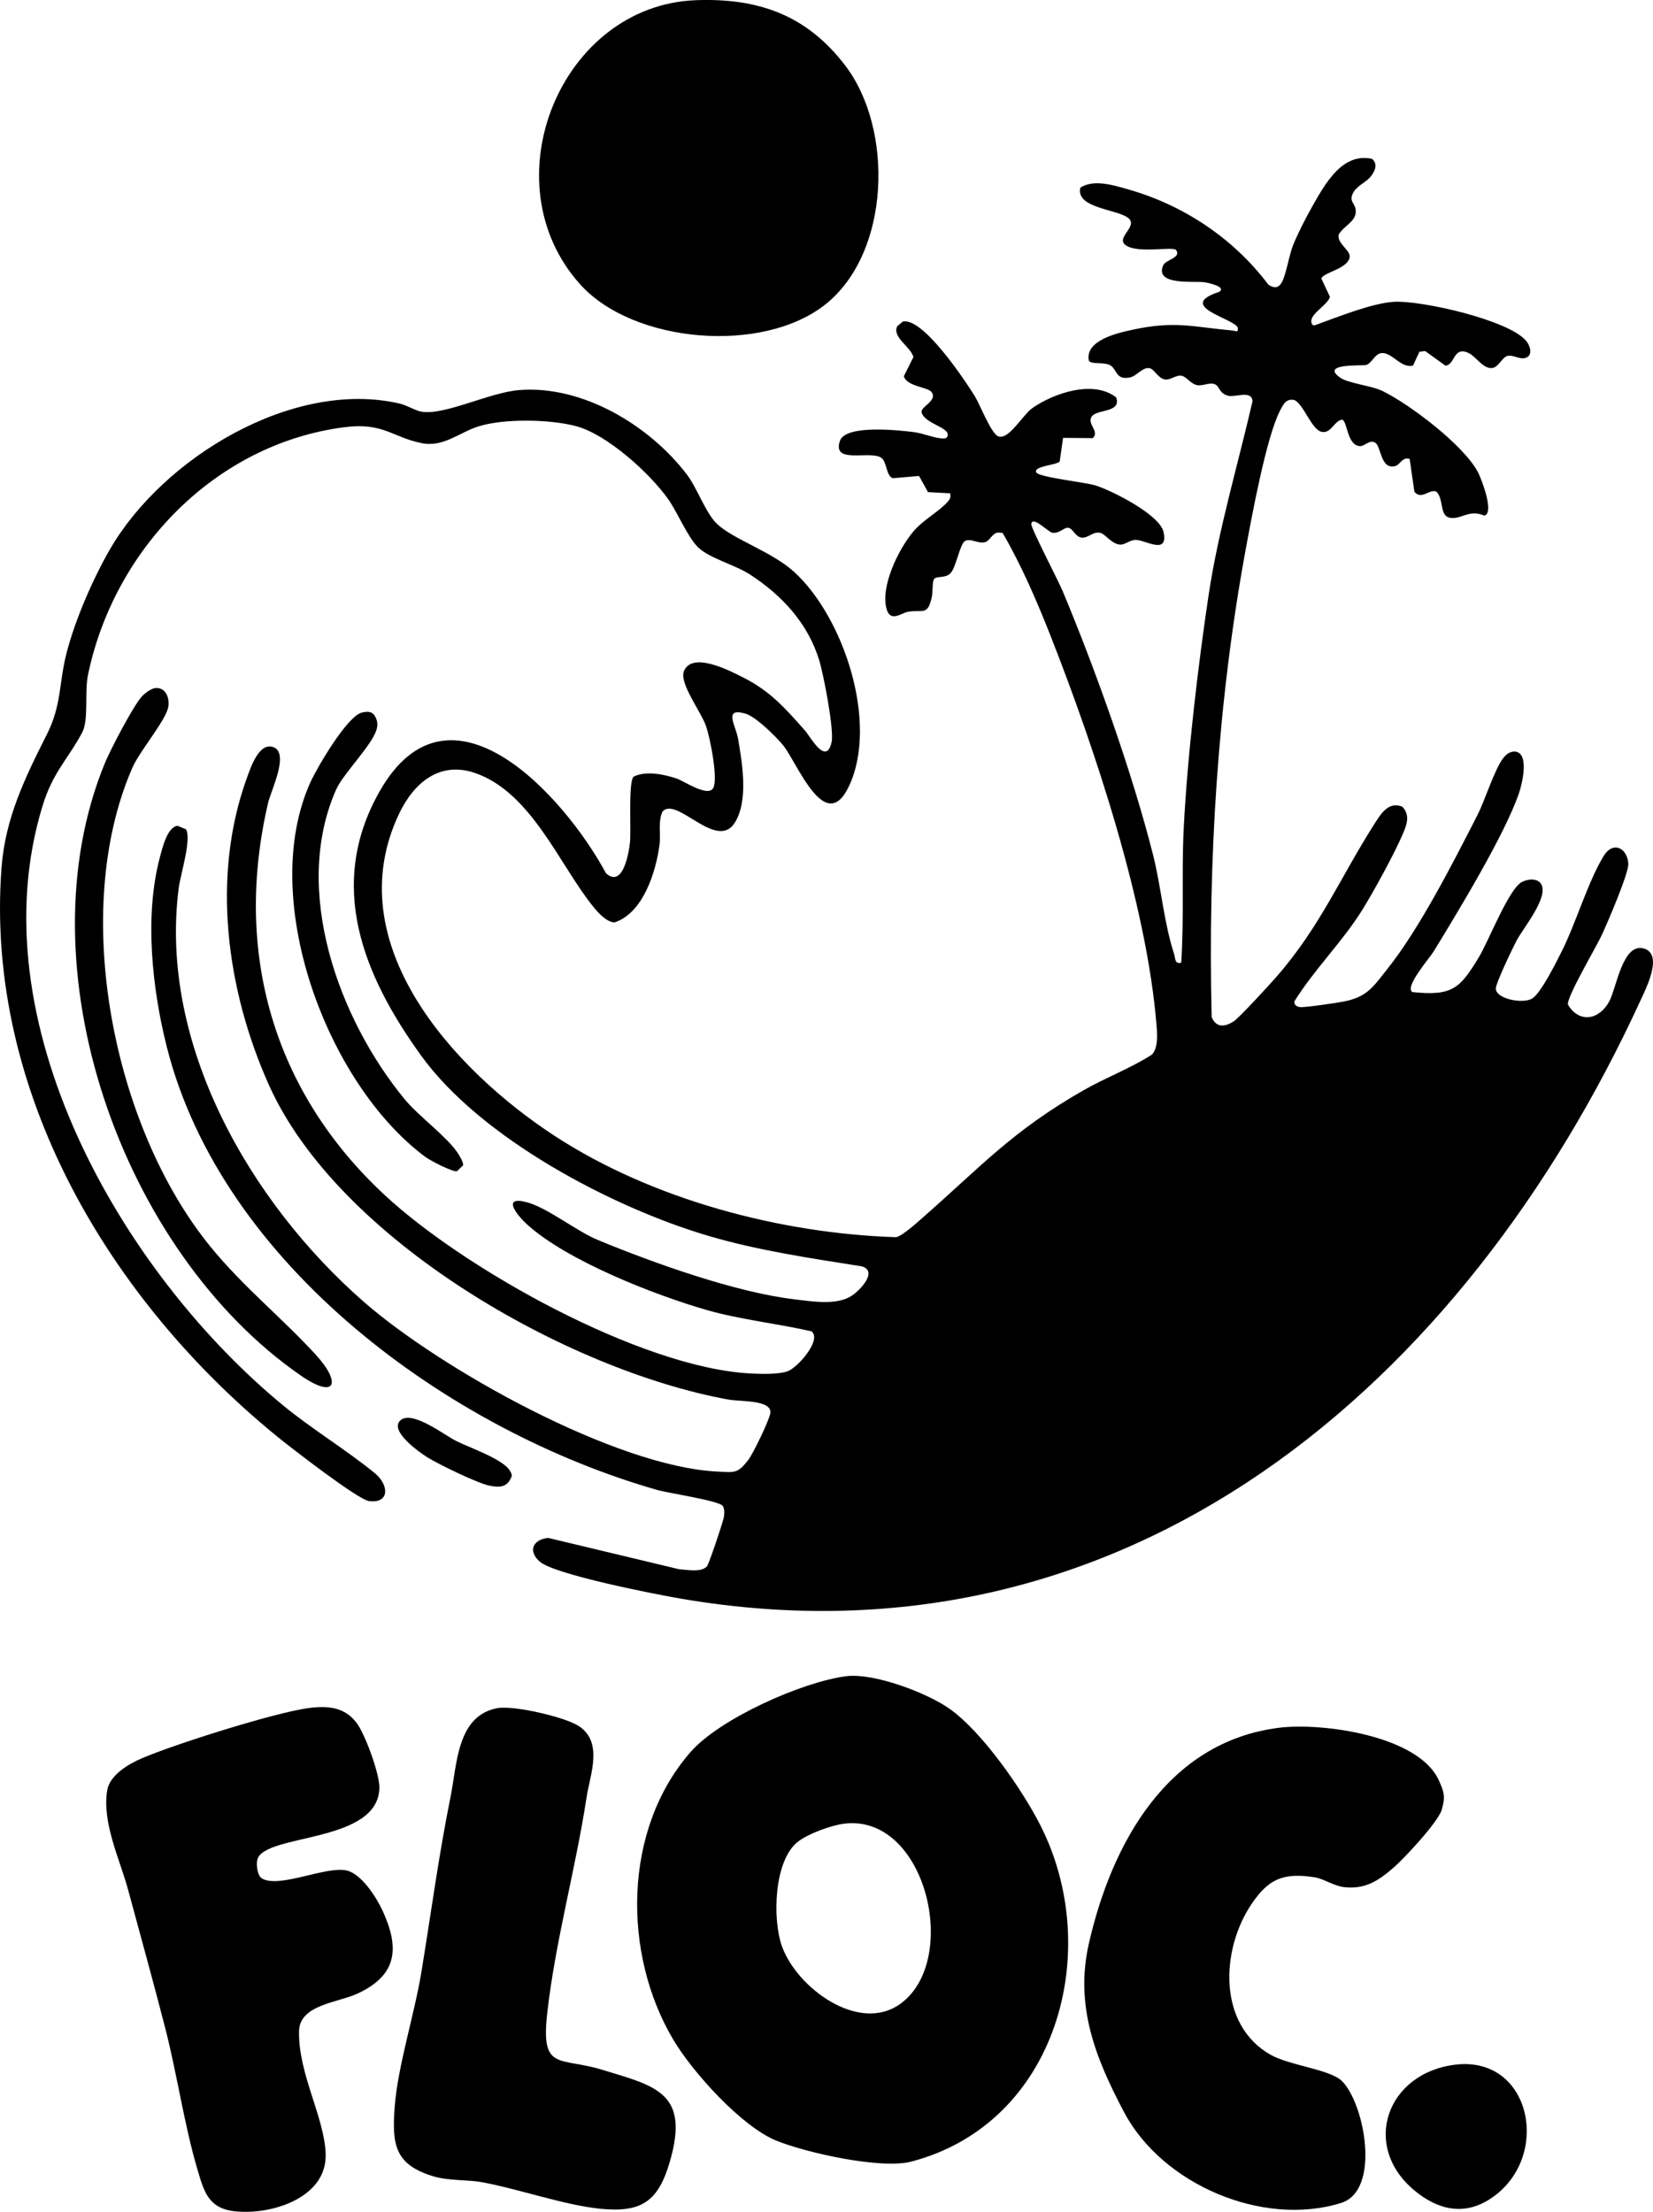 <?xml version="1.0" encoding="UTF-8"?>
<svg id="Layer_2" data-name="Layer 2" xmlns="http://www.w3.org/2000/svg" viewBox="0 0 911.02 1218.85">
  <g id="Layer_1-2" data-name="Layer 1">
    <g>
      <path d="M754.78,97.99c-2.32,2.69-7.65,4.75-9.38,9.01-1.69,4.17,1.32,5.05,1.75,8.52.81,6.49-6.47,8.7-9.32,13.7-1.27,4.88,6.82,8.76,5.99,12.71-1.35,6.36-14.58,8.18-15.58,11.56l4.74,10.11c-1.31,4.57-11.23,9.4-10.23,14.08.52,2.43,2.06,1.49,3.59.94,11.47-4.13,30.09-11.62,41.98-12.31,14.82-.86,63.5,10.03,72.86,21.63,2.51,3.11,3.84,8.78-1.31,9.47-3.02.41-6.1-2.03-9.14-1.24-2.91.76-4.78,6.32-8.5,6.65-4.77.42-8.77-6.13-12.31-8.01-9.11-4.85-7.96,6.67-13.36,6.64l-11.13-8-3.15.39-3.51,7.64c-6.79,1.61-11.59-7.49-17.37-6.9-3.75.38-5.34,5.61-8.46,6.54-2.04.6-25.55-1.05-14.47,6.9,4.64,3.33,17.27,4.38,23.64,7.52,15.02,7.41,44.89,29.94,52.58,44.95,1.8,3.52,9.11,22.36,3.33,23.64-7.13-3.11-11.21.69-16.16,1.26-9.4,1.08-5.49-9.28-10.02-14.3-3.6-2.23-8.45,4.87-12.32-.15l-2.62-18.05c-3.85-1.31-5.38,3.18-7.72,3.87-8.36,2.46-7.87-10.65-11.2-12.76-3.08-2.06-5.81,2.05-8.61,1.84-7.07-.53-6.73-13.93-9.73-14.62-4.54.92-5.77,7.31-10.74,6.84-5.76-.54-10.03-14.59-15.24-17.5-4.78-1.41-6.57,2.55-8.37,6.09-7.46,14.69-15.44,58.15-18.74,76.08-15.5,84.18-20.87,172.09-18.76,257.72,2.47,6.08,7.27,5.46,12.08,2.43,3-1.89,19.71-20.14,23.24-24.16,24.6-27.99,35.85-55.88,55.08-85.79,3.43-5.33,7.5-11.27,14.67-8.4,4.5,4.82,2.47,9.88.22,15.17-4.54,10.69-15.9,31.37-22.15,41.51-10.63,17.25-26.71,33.13-37.52,50.56-.4,1.99,1.48,3.08,3.2,3.22,2.75.24,20.26-2.35,24.06-3.1,13-2.58,16.23-8.23,24-17.99,17.9-22.48,36.16-58.52,49.52-84.58,4.28-8.34,9.52-25.54,14.38-31.67,1.6-2.02,3.3-3.3,5.95-3.54,8.79.18,4.34,18.02,2.64,22.97-7.97,23.21-33.48,65.02-46.96,87.13-2.33,3.82-16.32,19.75-11.78,22.48,22.2,2.29,26.24-2.04,36.66-19.27,5.4-8.93,16.42-37.52,23.65-41.37,3.21-1.71,8.6-2.3,10.67,1.16,4.32,7.23-10.01,24.31-13.58,31.15-2.1,4.02-11.56,23.58-11.42,26.5.28,5.79,15.32,8.52,20.19,5.29,4.87-3.23,13.12-19.91,16.12-25.87,7.96-15.81,14.49-38.56,23.21-52.71,5.04-8.18,12.92-4.4,13.5,4.32.34,5.18-11.57,32.76-14.6,39.34-2.92,6.33-19.66,34.64-18.66,38.4,6.17,10.39,17.23,8.48,22.76-1.79,3.98-7.39,7.4-32.54,19.06-29.16,10.9,3.16,1.16,22.08-1.89,28.72-97.01,210.96-281.85,371.65-528.43,329.63-13.79-2.35-70.3-13.35-78.29-20.57-6.58-5.94-3.51-12.15,4.77-12.97l72.2,17.27c4.64.28,11.91,1.87,15.29-1.57,1.01-1.03,9.03-24.92,9.35-27.29.27-1.97.44-4.24-.61-6-1.73-2.9-30.29-7.16-35.93-8.77-114.56-32.69-240.12-123.9-270.5-244.21-8.11-32.1-12.44-72.35-3.79-104.6,1.36-5.07,4.02-16.53,9.72-17.25l4.62,1.92c3.27,5.15-3.05,25.06-4,32.45-11.02,86.07,39.5,173.34,102.12,228.03,42.2,36.86,138.86,90.91,195.03,93.47,9.38.43,10.92,1.12,16.69-6.31,2.69-3.46,11.69-22.1,12.22-25.84,1.07-7.49-16.48-6.34-23.07-7.54-89.12-16.2-215.12-88.2-253.28-173.39-23.25-51.9-31.99-114.85-11.98-169.57,1.98-5.41,6.45-18.88,13.97-16.73,9.82,2.8-.77,23.78-2.45,30.96-19.1,82.02,2.72,158.87,64.33,216.08,43.96,40.81,140.87,94.86,201.11,98.24,5.78.32,15.34.64,20.69-1.1,5.67-1.84,19.38-17.61,13.35-22.1-18.39-4.23-39.43-6.51-57.41-11.66-28.83-8.26-77.14-27.19-99.17-47.12-5.29-4.79-14.93-16.35.06-12.25,11.13,3.04,26.95,15.78,38.88,20.72,30.55,12.64,75.71,28.81,108.2,32.67,9.67,1.15,23.28,3.49,31.61-1.94,4.52-2.94,14.77-13.54,5.53-16.24-28.49-4.53-57.05-8.67-84.73-16.86-52.98-15.66-125.25-53.79-158.09-99.27-31.9-44.16-52.18-93.85-22.94-145.48,38.59-68.14,102.14,2.87,124.8,44.96,9.25,8.46,12.56-10.83,13.22-16.66.79-7-1.05-33.45,2.05-36.55,6.89-3.34,16.48-1.28,23.45.96,4.38,1.41,18.51,11.37,20.73,4.61,2.04-6.19-1.96-26.5-4.24-33.3-2.65-7.9-15.02-23.81-12.19-30.46,4.63-10.88,24.99-.3,32.43,3.45,15.19,7.65,23.27,16.99,34.28,29.38,2.92,3.29,11.59,19.66,14.62,6.45,1.55-6.75-4.43-37.54-6.85-45.37-6.32-20.42-20.56-35.71-38.19-47.15-8.19-5.31-22.22-8.84-28.47-14.88-5.87-5.68-11.39-19.37-16.62-26.72-10.17-14.28-33.55-35.51-50.66-40.09-14.2-3.81-39.54-4.3-53.66.08-10.72,3.32-19.38,11.74-31.53,9.26-16.28-3.32-21.12-11.51-42.47-8.77-71.05,9.12-126.96,67.17-141.32,136.36-2.07,9.97.54,24.85-3.27,31.96-8.07,15.05-16.09,21.66-21.84,40.46-36.18,118.31,43.32,256.66,132.49,330.17,15.68,12.93,35.39,24.92,50.63,37.41,7.97,6.53,8.29,16.9-3.14,15.41-6.16-.8-42.89-29.28-50.2-35.22C60.7,716.82-8.3,601.66.81,478.42c2.05-27.68,13.08-50.02,25.07-73.81,8.15-16.18,6.53-28.2,10.8-44.74,4.74-18.38,14.47-40.83,23.99-57.28,29.04-50.16,100.74-93.85,159.57-80.2,4,.93,8.52,3.8,11.82,4.43,12.54,2.37,37.63-10.52,53.89-11.85,35.01-2.86,72.01,19.39,92.76,46.71,5.46,7.19,10.17,20.97,16.39,26.96,8.88,8.54,30.27,15.28,42.57,26.51,27.54,25.13,46.65,83.59,30.14,118.26-13.06,27.42-28.5-13.32-36.24-22.76-3.93-4.78-14.95-15.66-20.58-17.34-12.63-3.78-5.47,6.52-4.23,13.71,2.31,13.46,5.84,34.04-1.73,46.23-9.98,16.08-32.14-14.81-39.88-6.03-2.64,5.53-.84,12.27-1.71,18.62-2.05,15-9.1,37.3-24.68,42.44-4.23,0-8.92-5.09-11.48-8.23-18.85-23.1-34.24-63.3-65.44-74.07-19.44-6.71-33.7,5.27-41.86,22.38-34.06,71.47,30.03,141.24,85.71,177.59,53.66,35.03,124.57,53.83,188.2,55.81,3.45-.66,11.64-8.13,14.88-10.98,32.42-28.46,49.34-47.67,88.47-70.01,12.16-6.94,25.54-11.93,37.42-19.47,3.73-3.41,3.13-11.39,2.75-16.17-5.3-66.47-34.02-152.74-58.54-215.06-7.4-18.81-16.23-39.2-26.31-56.4l-2.43-.2c-3.27.24-4.52,4.52-7.14,5.28-3.92,1.13-8.2-2.45-11.23-.54-2.81,1.76-4.81,14.59-8.01,17.77-2.89,2.87-7.69,1.26-9,3.19-1,1.47-.6,6.94-1.17,9.66-2.29,10.86-4.97,6.82-13.32,8.34-3.22.58-9.44,5.83-11.54-1.25-3.76-12.69,6.58-33.43,14.66-43.03,5.53-6.56,14.21-10.98,18.87-16.35,1.48-1.71,1.78-2.29,1.4-4.68l-12.2-.67-4.93-8.9-14.46,1.24c-3.77-1.25-3.2-9.11-6.37-11.27-6.19-4.22-27.27,3.84-22.78-9.3,3.14-9.21,33.05-5.82,40.96-4.81,4.59.58,10.28,2.99,14.34,3.35,1.52.13,3.64.64,4.09-1.49.97-4.61-12.83-6.52-14.36-12.78-.76-3.1,8.67-6.2,5.64-10.95-2.05-3.21-13.77-3.07-15.44-8.96l5.28-10.57c-1.59-5.82-11.91-10.93-8.91-17l3.01-2.51c11.02-2.69,34.36,32.41,39.72,41.07,2.88,4.65,9.12,21.03,13.1,22.22,5.93,1.76,13.22-11.95,18.92-15.86,11.85-8.13,33.37-15.43,45.9-5.68,3.1,8.81-11.26,6.26-13.69,10.87-2.19,4.16,4.64,7.78.82,11.58l-16.4-.14-1.86,13.03c-1.35,1.91-14.73,2.53-12.94,5.99,1.37,2.65,26.73,5.44,32.23,7.06,9.12,2.69,35.87,16.23,37.94,25.76,2.84,13.04-10.18,4.3-15.35,4.37-3.6.05-5.85,3.02-9.12,2.55-4.2-.6-7.75-5.69-10.12-6.35-4.17-1.16-6.85,2.92-10.47,2.56-3.47-.34-4.75-4.74-7.11-5.34-2.75-.7-4.87,3.25-9.12,2.64-2.29-.33-10.96-9.68-11.6-4.77-.27,2.02,14.95,31.32,17.28,36.88,18.1,43.32,38.33,99.94,49.8,145.25,4.56,18.02,5.88,36.98,11.63,54.78.77,2.38.23,5.7,3.92,4.83,1.65-24.48.16-49.34,1.37-73.8,1.94-39.1,7.85-89.61,13.69-128.53,5.42-36.17,16.09-71.6,24.26-107.17-.44-6.18-9.57-2.02-13.33-2.92-5.15-1.24-4.81-5.33-7.4-6.36-3.04-1.21-6.32.99-9.68.5-3.44-.51-6.02-4.64-8.56-5.17-3.47-.72-6.35,2.87-9.88,1.9-3.23-.89-5.43-5.45-7.68-6.04-3.85-1.01-7.24,4.22-10.87,5-8.44,1.82-6.97-4.82-11.52-6.9-3.37-1.54-9.76-.14-11.3-2.24-2.26-11.13,15.33-15.21,23.79-17.04,23.68-5.13,32.9-1.68,55.22.36,2,.18,3.53,1.45,3.03-1.68-2.59-5.15-34.33-11.73-10.21-19.63,4.37-2.82-6.6-5.1-8.22-5.29-6.04-.73-27.5,1.86-22.65-9.29,1.39-3.2,10.02-4.07,7.18-8.4-1.5-2.28-21.21,2.07-27.81-2.7-5.7-4.12,6.47-10.06,1.79-14.64-5.38-5.27-29.57-5.44-26.82-17.08,7.39-4.78,18.13-1.4,26.11.86,30.76,8.7,58.27,27.03,77.49,52.54,2.95,1.98,5.34,2.26,7.31-1.01,2.52-4.17,4.06-15.01,6.36-20.73,2.63-6.56,7.26-15.52,10.79-21.72,6.96-12.24,16.34-29.33,32.64-25.84,3.81,3.04,1.35,7.46-1.27,10.49Z"/>
      <path d="M466.38,923.69c15.01-1.91,44.46,9.02,57.14,18.08,17.89,12.77,39.78,44.25,49.81,63.97,35.24,69.25,9.24,164.41-71.09,185.43-16.63,4.35-57.82-4.81-74.36-11.53-19.24-7.81-46.16-37.72-56.8-55.63-28.15-47.38-27.85-116,9.63-158.67,16.16-18.39,61.57-38.58,85.66-41.65ZM465.06,1004.99c-7.14.91-19.62,5.49-25.3,9.9-13.26,10.3-14.11,42.57-8.87,57.44,8.15,23.12,42.62,48.59,65.55,31.74,32.94-24.2,13.78-104.86-31.37-99.09Z"/>
      <path d="M704.77,952.12c23.8-3.02,77.11,4.27,88.24,28.99,2.96,6.57,3.66,9.06,1.59,16.15-1.96,6.7-20.42,26.57-26.44,31.8-8.37,7.27-15.55,12.12-27.23,10.89-5.6-.59-11.69-4.73-16.23-5.43-17.41-2.72-25.57.78-35.06,14.91-16.8,25.02-18.6,66.2,10.49,82.8,10.68,6.1,32.9,8.04,39.54,14.64,12.38,12.32,21.56,60.22-.61,67.11-43.2,13.41-98.45-10.23-119.49-49.95-15.8-29.81-27.3-58.57-19.45-93.06,12.51-54.91,43.07-111.04,104.65-118.85Z"/>
      <path d="M383.68.1c34.09-1.22,60.91,8.05,82.27,36.17,26.64,35.05,24.79,102.64-10.75,131.24-34.54,27.79-106.07,21.83-135.43-10.79C269.08,100.43,309.04,2.78,383.68.1Z"/>
      <path d="M169.75,941.29c10.49-1.43,19.9-.81,26.65,7.93,4.77,6.17,12.76,28.17,12.69,35.78-.26,30.87-62.77,25.25-67.2,39.55-.86,2.77-.07,9.09,2.46,10.58,9.52,5.62,34.84-6.78,46.44-4.44,8.27,1.67,16.62,14.78,19.97,22.02,9.7,20.98,8.11,35.74-13.74,45.89-10.7,4.97-31.86,6.05-32.2,20.63-.55,23.46,14,47.43,14.66,67.72.8,24.54-30.7,33.95-50.53,31.55-14.24-1.73-16.61-11.06-20.18-23.16-7.24-24.51-11.14-52.09-17.58-77.24-6.54-25.52-13.74-51.35-20.64-76.88-4.48-16.57-14.49-36.92-11.43-54.8,1.43-8.36,11.91-14.43,19.07-17.5,18.15-7.78,72.81-25.06,91.57-27.63Z"/>
      <path d="M274.04,941.3c8.88-1.68,37.34,4.84,45,9.89,13.61,8.98,6.14,26.73,4.22,39.32-5.96,39.22-17.28,79.46-21.7,119.17-3.54,31.76,6.78,23.75,30.01,30.8,30.17,9.15,48.51,12.81,37.68,50.44-6.35,22.06-15.51,28.56-38.5,26.23-19.9-2.02-44.8-10.9-65.27-14.65-7.8-1.43-18.1-.66-26.59-3.21-21.43-6.43-22.89-17.59-21.37-38.19,1.66-22.46,10.93-51.1,14.77-74.62,5.24-32.06,9.56-64.4,16.04-96.39,3.58-17.66,3.42-44.57,25.7-48.79Z"/>
      <path d="M85.68,379.16c6-.49,8.05,6.15,6.95,10.91-1.73,7.53-15.68,23.83-19.73,33.12-34.4,79.04-10.7,197.84,43.06,263.77,18.19,22.31,39.65,39.42,58.17,59.68,14.05,15.36,11.12,24.86-8.54,11.24-98.3-68.12-154.11-224.98-107.72-337.53,2.99-7.25,15.59-31.42,20.32-36.57,1.64-1.79,5.19-4.44,7.49-4.62Z"/>
      <path d="M802.33,1137.73c42.15-4.85,53.12,52.13,18.66,74.18-14.43,9.23-28.67,5.75-41.36-4.76-29.77-24.63-15.3-65.05,22.71-69.42Z"/>
      <path d="M199.53,392.64c2.3-.5,4.7-.82,6.5,1.08,1.6,2.24,2.24,4.35,1.78,7.13-1.45,8.66-18.48,24.99-22.62,34.39-24.41,55.39,1.51,126.42,37.79,170.45,7.78,9.44,22.77,20.22,28.99,29.25,1.05,1.52,3.57,5.6,3.27,7.17l-3.36,3.31c-2.54.51-14.81-5.92-17.42-7.86-54.69-40.59-92.42-142.9-63.23-206.8,3.65-7.98,20.23-36.36,28.31-38.12Z"/>
      <path d="M220.55,782.84c6.33-6.13,24.29,7.94,30.79,11.2,7.23,3.62,26.2,10.15,29.69,16.47.8,1.44,1.54,2.44.51,4.08-2.35,5.15-6.52,5.12-11.57,4.15-6.59-1.26-28.18-11.77-34.44-15.67-4.47-2.78-20.95-14.46-14.98-20.24Z"/>
    </g>
  </g>
</svg>